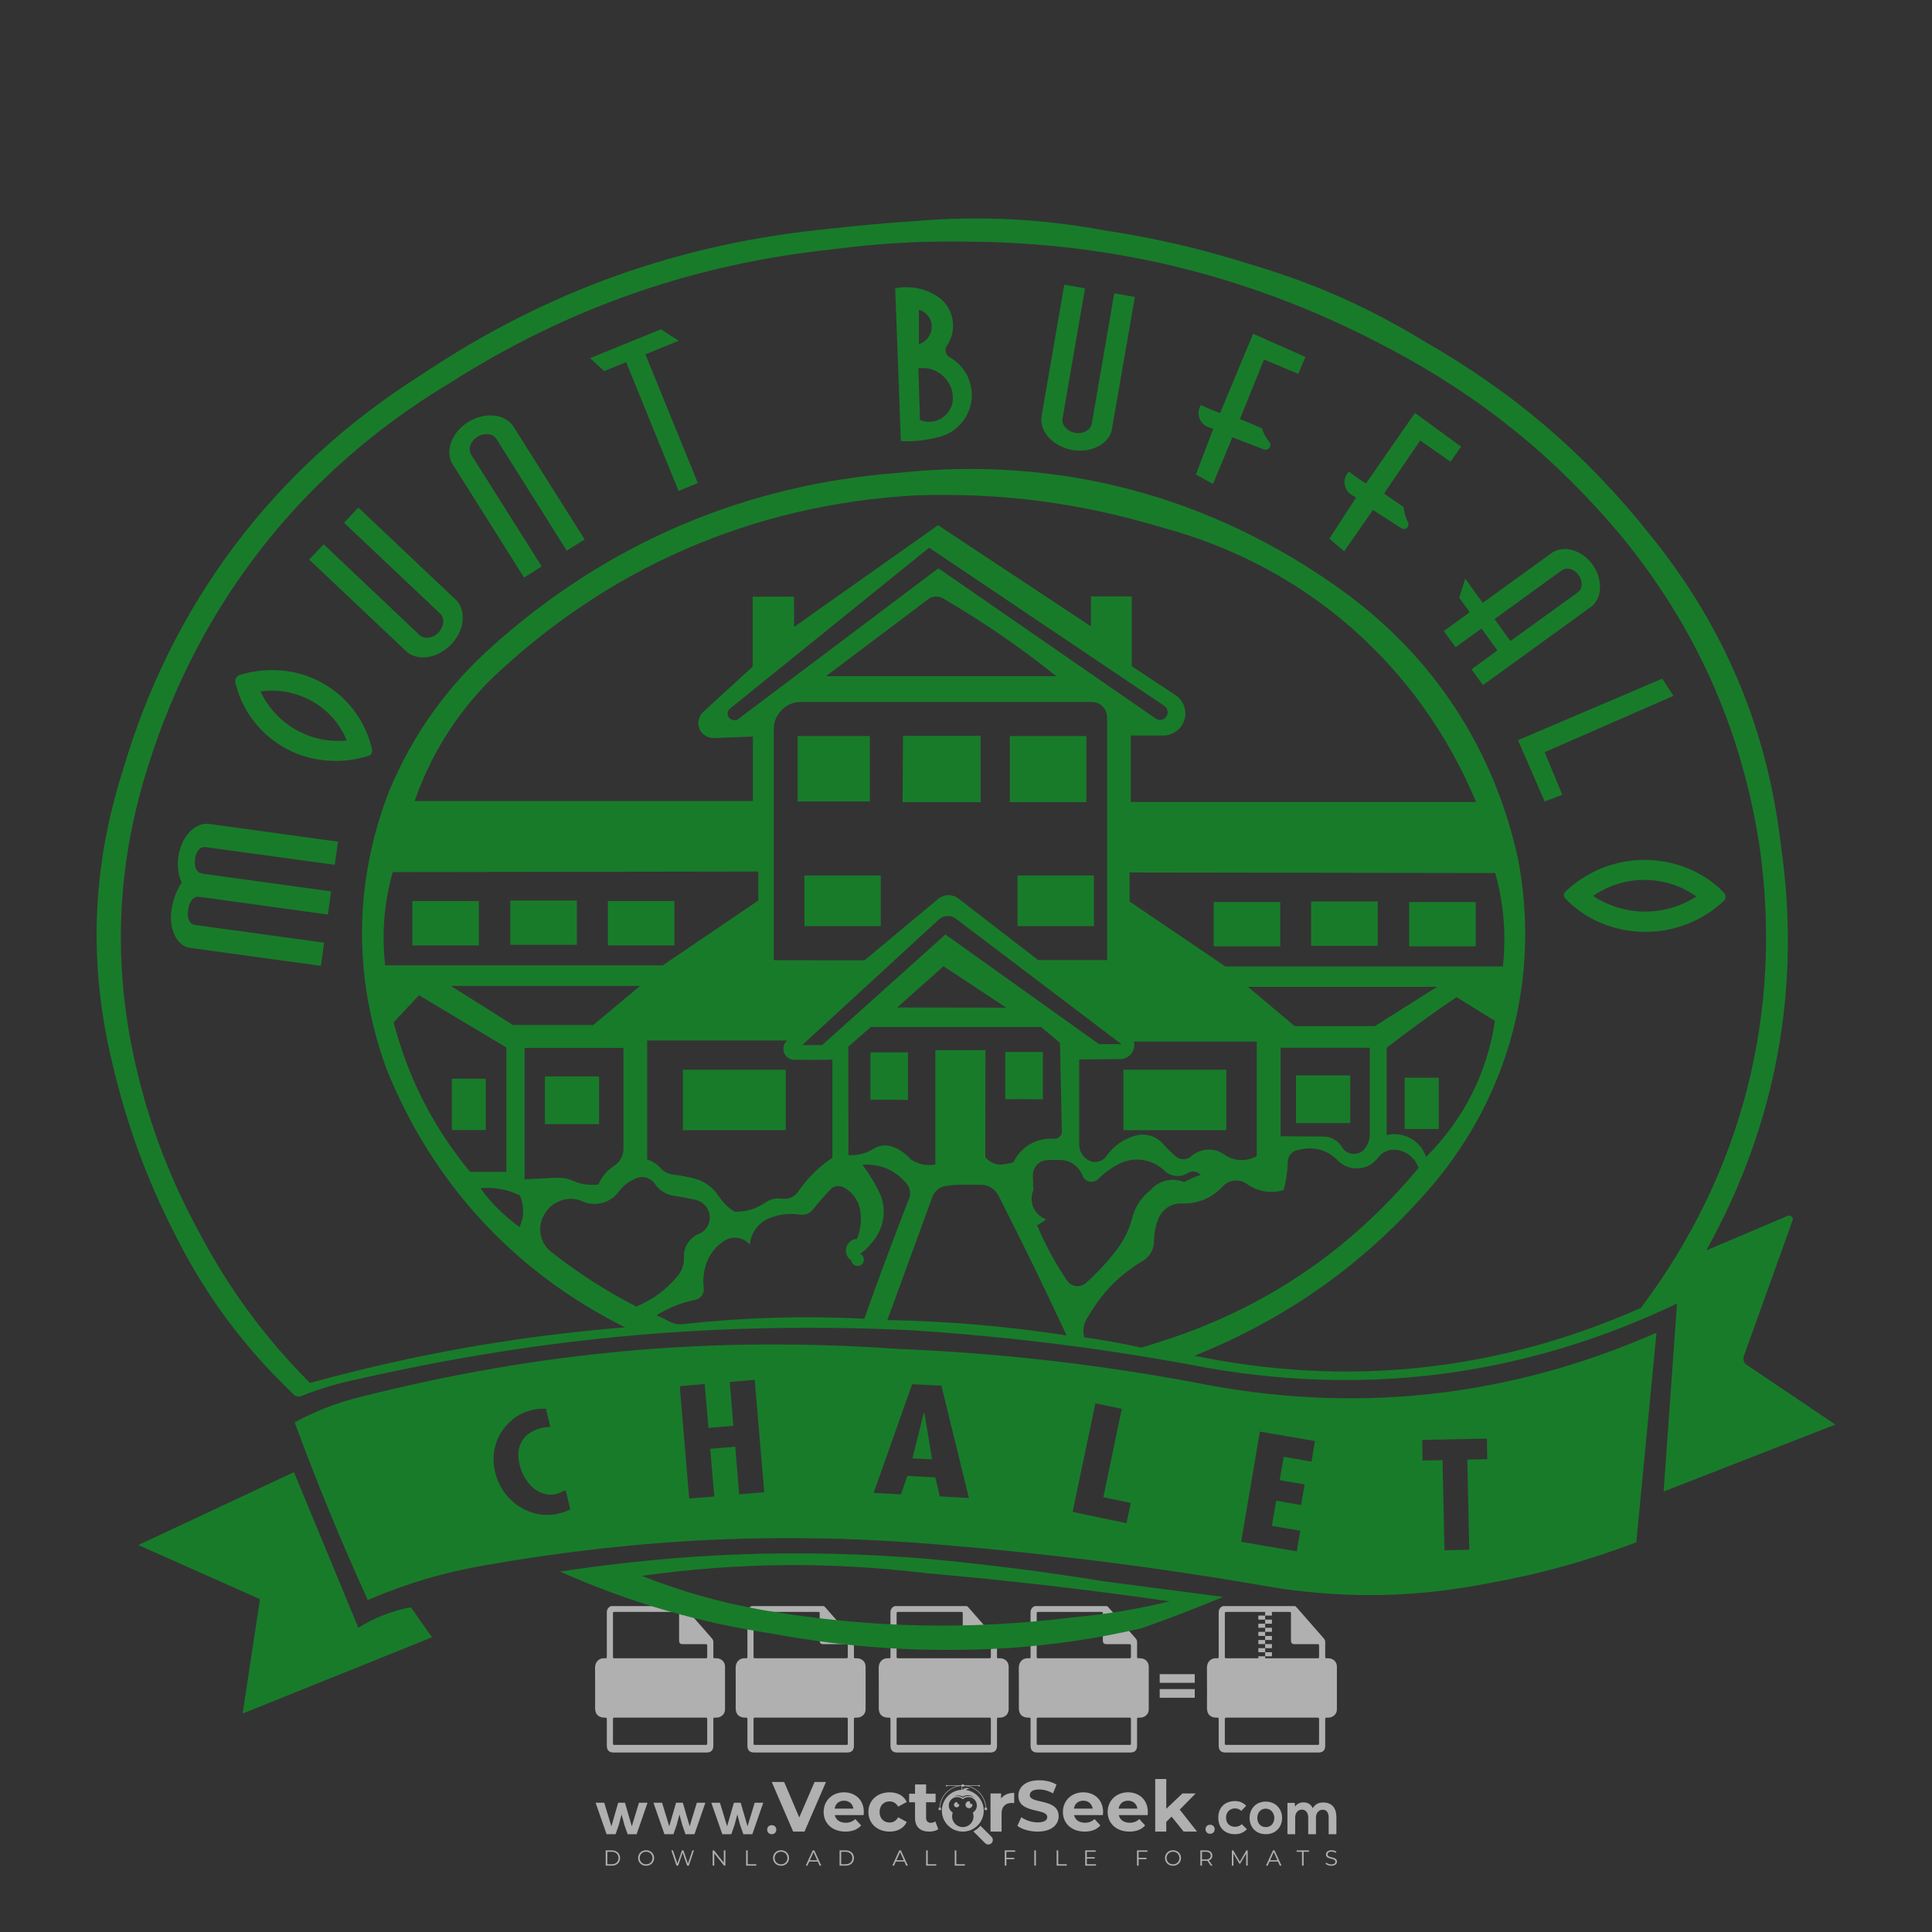 <?xml version="1.0" encoding="iso-8859-1"?>
<!-- Generator: Adobe Illustrator 27.0.0, SVG Export Plug-In . SVG Version: 6.00 Build 0)  -->
<svg version="1.1" id="Layer_1" xmlns="http://www.w3.org/2000/svg" xmlns:xlink="http://www.w3.org/1999/xlink" x="0px" y="0px"
	 viewBox="0 0 500 500" style="enable-background:new 0 0 500 500;" xml:space="preserve">
<rect x="0" y="0" width="500" height="500" fill="#333333" stroke="none"/>
<g id="watermark_1_">
	<g>
		<g id="watermark" style="opacity:0.61;">
			<g>
				<g>
					<g>
						<g>
							<polygon style="fill:#FFFFFF;" points="213.765,461.172 208.204,474.017 205.268,474.017 199.726,461.172 202.938,461.172 
								206.846,470.347 210.81,461.172 							"/>
						</g>
						<g>
							<path style="fill:#FFFFFF;" d="M223.507,469.741h-7.469c0.275,1.23,1.321,1.982,2.826,1.982c1.046,0,1.798-0.312,2.477-0.954
								l1.523,1.651c-0.917,1.046-2.294,1.597-4.074,1.597c-3.413,0-5.634-2.147-5.634-5.083c0-2.954,2.257-5.083,5.267-5.083
								c2.899,0,5.138,1.945,5.138,5.12C223.562,469.191,223.526,469.503,223.507,469.741 M216.002,468.071h4.863
								c-0.202-1.248-1.138-2.055-2.422-2.055C217.139,466.016,216.204,466.805,216.002,468.071"/>
						</g>
						<g>
							<path style="fill:#FFFFFF;" d="M224.735,468.934c0-2.973,2.294-5.083,5.505-5.083c2.074,0,3.707,0.899,4.423,2.514
								l-2.22,1.193c-0.532-0.936-1.321-1.358-2.221-1.358c-1.45,0-2.587,1.009-2.587,2.734c0,1.725,1.138,2.734,2.587,2.734
								c0.899,0,1.688-0.404,2.221-1.358l2.22,1.211c-0.716,1.578-2.349,2.495-4.423,2.495
								C227.029,474.017,224.735,471.907,224.735,468.934"/>
						</g>
						<g>
							<path style="fill:#FFFFFF;" d="M242.828,473.393c-0.587,0.422-1.45,0.624-2.331,0.624c-2.33,0-3.688-1.193-3.688-3.542
								v-4.055h-1.523v-2.202h1.523v-2.404h2.863v2.404h2.459v2.202h-2.459v4.019c0,0.844,0.458,1.303,1.229,1.303
								c0.422,0,0.844-0.128,1.156-0.367L242.828,473.393z"/>
						</g>
					</g>
					<g>
						<path style="fill:#FFFFFF;" d="M262.474,463.997v2.643c-0.238-0.018-0.422-0.037-0.642-0.037
							c-1.578,0-2.624,0.862-2.624,2.753v4.661h-2.863v-9.873h2.734v1.303C259.776,464.493,260.951,463.997,262.474,463.997"/>
					</g>
					<g>
						<path style="fill:#FFFFFF;" d="M263.299,472.53l1.009-2.239c1.083,0.789,2.697,1.339,4.239,1.339
							c1.762,0,2.477-0.587,2.477-1.376c0-2.404-7.469-0.752-7.469-5.524c0-2.184,1.762-4,5.413-4c1.615,0,3.267,0.385,4.459,1.138
							l-0.918,2.257c-1.193-0.679-2.422-1.009-3.56-1.009c-1.761,0-2.44,0.66-2.44,1.468c0,2.367,7.468,0.734,7.468,5.45
							c0,2.147-1.78,3.982-5.45,3.982C266.492,474.017,264.437,473.411,263.299,472.53"/>
					</g>
					<g>
						<path style="fill:#FFFFFF;" d="M285.428,469.741h-7.469c0.275,1.23,1.321,1.982,2.826,1.982c1.046,0,1.798-0.312,2.477-0.954
							l1.523,1.651c-0.918,1.046-2.294,1.597-4.074,1.597c-3.413,0-5.634-2.147-5.634-5.083c0-2.954,2.257-5.083,5.267-5.083
							c2.9,0,5.138,1.945,5.138,5.12C285.484,469.191,285.447,469.503,285.428,469.741 M277.923,468.071h4.863
							c-0.202-1.248-1.138-2.055-2.422-2.055C279.061,466.016,278.125,466.805,277.923,468.071"/>
					</g>
					<g>
						<path style="fill:#FFFFFF;" d="M297.007,469.741h-7.469c0.275,1.23,1.321,1.982,2.826,1.982c1.046,0,1.798-0.312,2.477-0.954
							l1.523,1.651c-0.918,1.046-2.294,1.597-4.074,1.597c-3.413,0-5.634-2.147-5.634-5.083c0-2.954,2.257-5.083,5.267-5.083
							c2.899,0,5.138,1.945,5.138,5.12C297.062,469.191,297.025,469.503,297.007,469.741 M289.501,468.071h4.863
							c-0.202-1.248-1.138-2.055-2.422-2.055C290.639,466.016,289.703,466.805,289.501,468.071"/>
					</g>
					<g>
						<polygon style="fill:#FFFFFF;" points="303.208,470.145 301.831,471.503 301.831,474.017 298.969,474.017 298.969,460.401 
							301.831,460.401 301.831,468.108 306.016,464.144 309.429,464.144 305.318,468.328 309.796,474.017 306.327,474.017 						"/>
					</g>
					<g>
						<path style="fill:#FFFFFF;" d="M256.601,475.359L256.601,475.359l-2.86-2.86c-0.435,0.508-0.953,0.943-1.534,1.284
							c-0.092,0.069-0.186,0.136-0.283,0.199l3.027,3.027c0.456,0.456,1.195,0.456,1.65,0
							C257.057,476.554,257.057,475.815,256.601,475.359"/>
					</g>
					<g>
						<path style="fill:#FFFFFF;" d="M249.984,463.244c0.221-0.173,0.495-0.281,0.797-0.281c0.042,0,0.083,0.002,0.124,0.006
							c-0.214-0.156-0.478-0.249-0.764-0.249c-0.395,0-0.744,0.18-0.981,0.458c-0.051,0-0.1,0.006-0.151,0.008
							c0.039-0.077,0.064-0.162,0.064-0.255c0-0.234-0.143-0.434-0.346-0.519c0.087,0.126,0.138,0.279,0.138,0.445
							c0,0.122-0.031,0.237-0.081,0.341c-2.811,0.201-5.03,2.539-5.03,5.4c0,2.993,2.426,5.42,5.42,5.42
							c2.993,0,5.42-2.426,5.42-5.42C254.595,465.879,252.593,463.635,249.984,463.244 M247.983,464.656
							c0.435,0,0.844,0.112,1.199,0.309c0.374-0.245,0.82-0.387,1.299-0.387c0.711,0,1.348,0.312,1.784,0.806
							c-0.435-0.379-1.004-0.61-1.627-0.61c-0.449,0-0.87,0.12-1.234,0.329c-0.079,0.046-0.156,0.096-0.229,0.15
							c-0.065-0.048-0.133-0.093-0.204-0.134c-0.369-0.219-0.8-0.344-1.26-0.344c-0.3,0-0.588,0.054-0.854,0.152
							C247.196,464.754,247.578,464.656,247.983,464.656 M251.772,469.098c0.115,0.305,0.181,0.634,0.181,0.979
							c0,1.534-1.244,2.777-2.778,2.777c-1.534,0-2.777-1.243-2.777-2.777c0-0.345,0.066-0.674,0.181-0.979
							c-0.62-0.382-1.035-1.064-1.035-1.846c0-1.197,0.971-2.168,2.168-2.168c0.565,0,1.078,0.218,1.463,0.572
							c0.386-0.354,0.899-0.572,1.464-0.572c1.197,0,2.168,0.971,2.168,2.168C252.807,468.034,252.392,468.716,251.772,469.098"/>
					</g>
					<g>
						<path style="fill:#FFFFFF;" d="M251.666,467.061c0,0.497-0.404,0.901-0.901,0.901c-0.497,0-0.901-0.404-0.901-0.901
							s0.404-0.901,0.901-0.901c0.101,0,0.197,0.017,0.287,0.047c-0.03,0.062-0.045,0.132-0.045,0.204
							c0,0.273,0.221,0.494,0.494,0.494c0.05,0,0.099-0.008,0.146-0.022C251.66,466.941,251.666,467,251.666,467.061"/>
					</g>
					<g>
						<path style="fill:#FFFFFF;" d="M248.255,467.061c0,0.376-0.305,0.681-0.681,0.681c-0.376,0-0.681-0.305-0.681-0.681
							s0.305-0.681,0.681-0.681c0.076,0,0.149,0.013,0.217,0.035c-0.023,0.047-0.034,0.1-0.034,0.155
							c0,0.206,0.167,0.374,0.374,0.374c0.038,0,0.075-0.006,0.11-0.017C248.25,466.97,248.255,467.015,248.255,467.061"/>
					</g>
					<g>
						<g>
							<g>
								<rect x="242.908" y="467.83" style="fill:#FFFFFF;" width="0.616" height="0.616"/>
							</g>
							<g>
								<rect x="254.827" y="467.83" style="fill:#FFFFFF;" width="0.616" height="0.616"/>
							</g>
							<g>
								<path style="fill:#FFFFFF;" d="M255.205,468.082h-0.14c0-3.248-2.642-5.89-5.89-5.89c-3.248,0-5.89,2.642-5.89,5.89h-0.14
									c0-1.611,0.627-3.125,1.766-4.264c1.139-1.139,2.653-1.766,4.264-1.766c1.611,0,3.125,0.627,4.264,1.766
									C254.578,464.957,255.205,466.471,255.205,468.082"/>
							</g>
						</g>
						<g>
							<rect x="248.868" y="461.814" style="fill:#FFFFFF;" width="0.616" height="0.616"/>
						</g>
						<g>
							<rect x="244.95" y="462.052" style="fill:#FFFFFF;" width="8.45" height="0.14"/>
						</g>
						<g>
							<path style="fill:#FFFFFF;" d="M245.174,462.15c0,0.108-0.088,0.196-0.196,0.196c-0.108,0-0.196-0.088-0.196-0.196
								c0-0.108,0.088-0.196,0.196-0.196C245.086,461.954,245.174,462.042,245.174,462.15"/>
						</g>
						<g>
							<path style="fill:#FFFFFF;" d="M253.596,462.15c0,0.108-0.088,0.196-0.196,0.196c-0.108,0-0.196-0.088-0.196-0.196
								c0-0.108,0.088-0.196,0.196-0.196C253.509,461.954,253.596,462.042,253.596,462.15"/>
						</g>
					</g>
				</g>
				<g>
					<path style="fill:#FFFFFF;" d="M314.356,473.409c0,1.559-2.364,1.559-2.364,0C311.993,471.851,314.356,471.851,314.356,473.409
						z"/>
				</g>
				<g>
					<g>
						<g>
							<path style="fill:#FFFFFF;" d="M161.739,466.549l1.772,6.088l1.855-6.088h2.215l-2.823,8.14h-2.33l-0.837-2.396l-0.722-2.708
								l-0.722,2.708l-0.837,2.396h-2.33l-2.839-8.14h2.231l1.855,6.088l1.756-6.088H161.739z"/>
						</g>
						<g>
							<path style="fill:#FFFFFF;" d="M176.713,466.549l1.772,6.088l1.855-6.088h2.215l-2.823,8.14h-2.33l-0.837-2.396l-0.722-2.708
								l-0.722,2.708l-0.837,2.396h-2.33l-2.839-8.14h2.231l1.855,6.088l1.756-6.088H176.713z"/>
						</g>
						<g>
							<path style="fill:#FFFFFF;" d="M191.687,466.549l1.772,6.088l1.855-6.088h2.215l-2.823,8.14h-2.33l-0.837-2.396l-0.722-2.708
								l-0.722,2.708l-0.837,2.396h-2.33l-2.839-8.14h2.231l1.855,6.088l1.756-6.088H191.687z"/>
						</g>
					</g>
					<g>
						<path style="fill:#FFFFFF;" d="M200.908,473.52c0,1.559-2.364,1.559-2.364,0C198.545,471.962,200.908,471.962,200.908,473.52z
							"/>
					</g>
					<g>
						<path style="fill:#FFFFFF;" d="M322.71,473.409c-0.935,0.919-1.919,1.28-3.117,1.28c-2.346,0-4.3-1.411-4.3-4.282
							s1.953-4.284,4.3-4.284c1.149,0,2.035,0.329,2.921,1.199l-1.264,1.329c-0.476-0.428-1.066-0.64-1.623-0.64
							c-1.346,0-2.33,0.985-2.33,2.396c0,1.542,1.05,2.362,2.297,2.362c0.64,0,1.28-0.18,1.772-0.672L322.71,473.409z"/>
					</g>
					<g>
						<path style="fill:#FFFFFF;" d="M331.805,470.472c0,2.33-1.591,4.217-4.217,4.217c-2.626,0-4.201-1.887-4.201-4.217
							c0-2.314,1.609-4.217,4.185-4.217C330.149,466.255,331.805,468.158,331.805,470.472z M325.389,470.472
							c0,1.231,0.739,2.38,2.199,2.38c1.46,0,2.199-1.149,2.199-2.38c0-1.215-0.854-2.396-2.199-2.396
							C326.144,468.077,325.389,469.258,325.389,470.472z"/>
					</g>
					<g>
						<path style="fill:#FFFFFF;" d="M338.572,474.689v-4.332c0-1.068-0.559-2.035-1.658-2.035c-1.082,0-1.722,0.967-1.722,2.035
							v4.332h-2.003v-8.107h1.855l0.148,0.985c0.426-0.82,1.362-1.116,2.133-1.116c0.969,0,1.937,0.394,2.396,1.51
							c0.723-1.149,1.658-1.478,2.708-1.478c2.297,0,3.43,1.412,3.43,3.84v4.365h-2.003v-4.365c0-1.066-0.442-1.97-1.526-1.97
							c-1.082,0-1.756,0.935-1.756,2.003v4.332H338.572z"/>
					</g>
				</g>
			</g>
		</g>
		<g style="opacity:0.61;">
			<g>
				<g>
					<path style="fill:#FFFFFF;" d="M345.988,431.299c-0.006-1.224-0.959-2.121-2.189-2.14c-0.924-0.014-0.832,0.12-0.834-0.867
						c-0.003-1.097-0.007-2.194,0.003-3.292c0.003-0.379-0.112-0.691-0.362-0.976c-2.342-2.668-4.678-5.342-7.019-8.011
						c-0.12-0.137-0.275-0.244-0.414-0.366c-6.214,0-12.427,0-18.641,0c-0.794,0.293-1.14,0.868-1.138,1.709
						c0.01,3.748,0.004,7.496,0.004,11.243c0,0.556-0.003,0.589-0.55,0.551c-1.497-0.102-2.516,0.986-2.497,2.492
						c0.044,3.476,0.013,6.953,0.014,10.429c0.001,1.58,0.867,2.443,2.45,2.449c0.582,0.002,0.582,0.002,0.582,0.6
						c0,2.219-0.001,4.438,0.001,6.657c0.001,1.192,0.58,1.771,1.768,1.771c8.013,0.001,16.027,0.001,24.04,0
						c1.168,0,1.755-0.583,1.757-1.745c0.002-2.256,0-4.512,0.001-6.768c0-0.512,0.002-0.511,0.52-0.515
						c0.271-0.002,0.541,0.008,0.809-0.058c0.996-0.246,1.69-1.044,1.694-2.069C346.003,438.696,346.005,434.997,345.988,431.299z
						 M317.537,417.162c5.337,0,10.674,0,16.01,0c0.548,0,0.554,0.007,0.554,0.561c0.001,2.243-0.001,4.486,0.001,6.73
						c0.001,0.811,0.249,1.059,1.06,1.059c1.91,0.001,3.821,0,5.731,0.001c0.458,0,0.479,0.021,0.481,0.483
						c0.003,0.887,0.002,1.775,0,2.662c-0.001,0.477-0.024,0.498-0.504,0.499c-3.895,0.001-7.79,0-11.684,0
						c-3.882,0-7.765,0-11.647,0c-0.55,0-0.552-0.001-0.552-0.561c-0.001-3.624-0.001-7.247,0-10.871
						C316.987,417.166,316.991,417.162,317.537,417.162z M340.822,451.579c-3.883,0.001-7.766,0-11.65,0c-3.871,0-7.742,0-11.613,0
						c-0.572,0-0.574-0.002-0.574-0.579c-0.001-1.997-0.001-3.994,0.001-5.991c0-0.464,0.023-0.486,0.478-0.487
						c7.803-0.001,15.607-0.001,23.41,0c0.478,0,0.499,0.02,0.499,0.503c0.002,1.997,0.001,3.994,0,5.991
						C341.375,451.574,341.37,451.579,340.822,451.579z"/>
				</g>
				<g>
					<g>
						<rect x="327.418" y="417.053" style="fill:#FFFFFF;" width="1.757" height="1.054"/>
					</g>
					<g>
						<rect x="325.662" y="418.107" style="fill:#FFFFFF;" width="1.757" height="1.054"/>
					</g>
					<g>
						<rect x="327.418" y="419.161" style="fill:#FFFFFF;" width="1.757" height="1.054"/>
					</g>
					<g>
						<rect x="325.662" y="420.215" style="fill:#FFFFFF;" width="1.757" height="1.054"/>
					</g>
					<g>
						<rect x="327.418" y="421.269" style="fill:#FFFFFF;" width="1.757" height="1.054"/>
					</g>
					<g>
						<rect x="325.662" y="422.323" style="fill:#FFFFFF;" width="1.757" height="1.054"/>
					</g>
					<g>
						<rect x="327.418" y="423.378" style="fill:#FFFFFF;" width="1.757" height="1.054"/>
					</g>
					<g>
						<rect x="325.662" y="424.432" style="fill:#FFFFFF;" width="1.757" height="1.054"/>
					</g>
					<g>
						<rect x="327.418" y="425.486" style="fill:#FFFFFF;" width="1.757" height="1.054"/>
					</g>
					<g>
						<rect x="325.662" y="426.54" style="fill:#FFFFFF;" width="1.757" height="1.054"/>
					</g>
					<g>
						<rect x="327.418" y="427.594" style="fill:#FFFFFF;" width="1.757" height="1.054"/>
					</g>
					<g>
						<rect x="325.662" y="428.648" style="fill:#FFFFFF;" width="1.757" height="1.054"/>
					</g>
				</g>
			</g>
			<g>
				<path style="fill:#FFFFFF;" d="M187.637,431.299c-0.006-1.224-0.959-2.121-2.189-2.14c-0.924-0.014-0.832,0.12-0.834-0.867
					c-0.003-1.097-0.007-2.194,0.003-3.292c0.003-0.379-0.112-0.691-0.362-0.976c-2.342-2.668-4.678-5.342-7.019-8.011
					c-0.12-0.137-0.275-0.244-0.414-0.366c-6.214,0-12.427,0-18.641,0c-0.794,0.293-1.14,0.868-1.138,1.709
					c0.01,3.748,0.004,7.496,0.004,11.243c0,0.556-0.003,0.589-0.55,0.551c-1.497-0.102-2.516,0.986-2.497,2.492
					c0.044,3.476,0.013,6.953,0.014,10.429c0.001,1.58,0.867,2.443,2.45,2.449c0.582,0.002,0.582,0.002,0.582,0.6
					c0,2.219-0.001,4.438,0.001,6.657c0.001,1.192,0.58,1.771,1.768,1.771c8.013,0.001,16.027,0.001,24.04,0
					c1.168,0,1.755-0.583,1.757-1.745c0.002-2.256,0-4.512,0.001-6.768c0-0.512,0.002-0.511,0.52-0.515
					c0.271-0.002,0.541,0.008,0.809-0.058c0.996-0.246,1.69-1.044,1.694-2.069C187.652,438.696,187.655,434.997,187.637,431.299z
					 M159.187,417.162c5.337,0,10.674,0,16.01,0c0.548,0,0.554,0.007,0.554,0.561c0.001,2.243-0.001,4.486,0.001,6.73
					c0.001,0.811,0.249,1.059,1.06,1.059c1.91,0.001,3.821,0,5.731,0.001c0.458,0,0.479,0.021,0.481,0.483
					c0.003,0.887,0.002,1.775,0,2.662c-0.001,0.477-0.024,0.498-0.504,0.499c-3.895,0.001-7.79,0-11.684,0
					c-3.882,0-7.765,0-11.647,0c-0.55,0-0.552-0.001-0.552-0.561c-0.001-3.624-0.001-7.247,0-10.871
					C158.636,417.166,158.64,417.162,159.187,417.162z M182.472,451.579c-3.883,0.001-7.766,0-11.65,0c-3.871,0-7.742,0-11.613,0
					c-0.572,0-0.574-0.002-0.574-0.579c-0.001-1.997-0.001-3.994,0.001-5.991c0-0.464,0.023-0.486,0.478-0.487
					c7.803-0.001,15.607-0.001,23.41,0c0.478,0,0.499,0.02,0.499,0.503c0.002,1.997,0.001,3.994,0,5.991
					C183.024,451.574,183.019,451.579,182.472,451.579z"/>
			</g>
			<g>
				<path style="fill:#FFFFFF;" d="M159.779,440.669v-7.897h2.779c0.375,0,0.726,0.061,1.053,0.182
					c0.327,0.121,0.612,0.292,0.855,0.513c0.242,0.221,0.434,0.483,0.573,0.789c0.14,0.305,0.21,0.642,0.21,1.009
					c0,0.375-0.07,0.715-0.21,1.02c-0.14,0.305-0.331,0.568-0.573,0.789c-0.243,0.221-0.528,0.392-0.855,0.513
					c-0.327,0.121-0.678,0.182-1.053,0.182h-1.29v2.901H159.779z M162.58,436.356c0.39,0,0.684-0.111,0.882-0.331
					c0.199-0.22,0.298-0.474,0.298-0.761c0-0.14-0.024-0.276-0.072-0.408c-0.048-0.132-0.121-0.248-0.221-0.347
					c-0.099-0.099-0.223-0.178-0.37-0.237c-0.147-0.059-0.32-0.089-0.518-0.089h-1.312v2.173H162.58z"/>
				<path style="fill:#FFFFFF;" d="M166.308,432.771h1.731l3.177,5.294h0.088l-0.088-1.522v-3.772h1.478v7.897h-1.566l-3.353-5.592
					h-0.088l0.088,1.522v4.07h-1.467V432.771z"/>
				<path style="fill:#FFFFFF;" d="M177.922,436.334h3.872c0.022,0.089,0.04,0.195,0.055,0.32c0.014,0.125,0.022,0.25,0.022,0.375
					c0,0.507-0.077,0.985-0.231,1.434c-0.154,0.449-0.397,0.849-0.728,1.202c-0.353,0.375-0.776,0.666-1.268,0.871
					c-0.493,0.206-1.055,0.309-1.688,0.309c-0.574,0-1.114-0.103-1.622-0.309c-0.507-0.206-0.948-0.492-1.323-0.86
					c-0.375-0.367-0.673-0.803-0.894-1.307c-0.221-0.504-0.331-1.053-0.331-1.649c0-0.595,0.11-1.145,0.331-1.649
					c0.221-0.504,0.518-0.939,0.894-1.307c0.375-0.367,0.816-0.654,1.323-0.86c0.507-0.206,1.048-0.309,1.622-0.309
					c0.64,0,1.211,0.11,1.715,0.331c0.504,0.221,0.935,0.526,1.296,0.915l-1.025,1.004c-0.258-0.272-0.544-0.48-0.861-0.623
					c-0.316-0.143-0.695-0.215-1.136-0.215c-0.361,0-0.703,0.065-1.026,0.193c-0.324,0.129-0.607,0.311-0.85,0.546
					c-0.242,0.235-0.436,0.52-0.579,0.855c-0.143,0.335-0.215,0.708-0.215,1.119c0,0.412,0.072,0.785,0.215,1.12
					c0.143,0.335,0.338,0.62,0.584,0.855c0.246,0.235,0.531,0.418,0.855,0.546c0.323,0.129,0.669,0.193,1.037,0.193
					c0.419,0,0.773-0.061,1.064-0.182c0.29-0.121,0.538-0.278,0.744-0.469c0.148-0.132,0.275-0.3,0.381-0.502
					c0.106-0.202,0.189-0.428,0.248-0.678h-2.482V436.334z"/>
			</g>
			<g>
				<path style="fill:#FFFFFF;" d="M224.019,431.299c-0.006-1.224-0.959-2.121-2.189-2.14c-0.924-0.014-0.832,0.12-0.834-0.867
					c-0.003-1.097-0.007-2.194,0.003-3.292c0.003-0.379-0.112-0.691-0.362-0.976c-2.342-2.668-4.678-5.342-7.019-8.011
					c-0.12-0.137-0.275-0.244-0.414-0.366c-6.214,0-12.427,0-18.641,0c-0.794,0.293-1.14,0.868-1.138,1.709
					c0.01,3.748,0.004,7.496,0.004,11.243c0,0.556-0.003,0.589-0.55,0.551c-1.497-0.102-2.516,0.986-2.497,2.492
					c0.044,3.476,0.013,6.953,0.014,10.429c0.001,1.58,0.867,2.443,2.45,2.449c0.582,0.002,0.582,0.002,0.582,0.6
					c0,2.219-0.001,4.438,0.001,6.657c0.001,1.192,0.58,1.771,1.768,1.771c8.013,0.001,16.027,0.001,24.04,0
					c1.168,0,1.755-0.583,1.757-1.745c0.002-2.256,0-4.512,0.001-6.768c0-0.512,0.002-0.511,0.52-0.515
					c0.271-0.002,0.541,0.008,0.809-0.058c0.997-0.246,1.69-1.044,1.694-2.069C224.034,438.696,224.036,434.997,224.019,431.299z
					 M195.568,417.162c5.337,0,10.674,0,16.01,0c0.548,0,0.554,0.007,0.554,0.561c0.001,2.243-0.001,4.486,0.001,6.73
					c0.001,0.811,0.249,1.059,1.06,1.059c1.91,0.001,3.821,0,5.731,0.001c0.458,0,0.479,0.021,0.481,0.483
					c0.003,0.887,0.002,1.775,0,2.662c-0.001,0.477-0.024,0.498-0.504,0.499c-3.895,0.001-7.79,0-11.684,0
					c-3.882,0-7.765,0-11.647,0c-0.55,0-0.552-0.001-0.552-0.561c-0.001-3.624-0.001-7.247,0-10.871
					C195.018,417.166,195.022,417.162,195.568,417.162z M218.854,451.579c-3.883,0.001-7.766,0-11.65,0c-3.871,0-7.742,0-11.613,0
					c-0.572,0-0.574-0.002-0.574-0.579c-0.001-1.997-0.001-3.994,0.001-5.991c0-0.464,0.023-0.486,0.478-0.487
					c7.803-0.001,15.607-0.001,23.41,0c0.478,0,0.499,0.02,0.499,0.503c0.002,1.997,0.001,3.994,0,5.991
					C219.406,451.574,219.401,451.579,218.854,451.579z"/>
			</g>
			<g>
				<path style="fill:#FFFFFF;" d="M205.111,432.771h1.699l2.967,7.897h-1.644l-0.651-1.886h-3.044l-0.651,1.886h-1.643
					L205.111,432.771z M206.997,437.415l-0.706-1.974l-0.287-0.96h-0.088l-0.287,0.96l-0.706,1.974H206.997z"/>
				<path style="fill:#FFFFFF;" d="M211.331,434.536c-0.125,0-0.245-0.024-0.359-0.072c-0.114-0.048-0.213-0.114-0.298-0.199
					c-0.084-0.084-0.151-0.182-0.198-0.292c-0.048-0.11-0.072-0.232-0.072-0.364s0.024-0.254,0.072-0.364
					c0.048-0.11,0.114-0.208,0.198-0.292c0.084-0.084,0.184-0.151,0.298-0.198c0.114-0.048,0.233-0.072,0.359-0.072
					c0.257,0,0.478,0.09,0.662,0.27c0.184,0.181,0.276,0.399,0.276,0.656s-0.092,0.476-0.276,0.656
					C211.809,434.446,211.589,434.536,211.331,434.536z M210.615,440.669v-5.404h1.445v5.404H210.615z"/>
			</g>
			<g>
				<path style="fill:#FFFFFF;" d="M261.044,431.299c-0.006-1.224-0.959-2.121-2.189-2.14c-0.924-0.014-0.832,0.12-0.834-0.867
					c-0.003-1.097-0.007-2.194,0.003-3.292c0.003-0.379-0.112-0.691-0.362-0.976c-2.342-2.668-4.678-5.342-7.019-8.011
					c-0.12-0.137-0.275-0.244-0.414-0.366c-6.214,0-12.427,0-18.641,0c-0.794,0.293-1.14,0.868-1.138,1.709
					c0.01,3.748,0.004,7.496,0.004,11.243c0,0.556-0.003,0.589-0.55,0.551c-1.497-0.102-2.516,0.986-2.497,2.492
					c0.044,3.476,0.013,6.953,0.014,10.429c0.001,1.58,0.867,2.443,2.45,2.449c0.582,0.002,0.582,0.002,0.582,0.6
					c0,2.219-0.001,4.438,0.001,6.657c0.001,1.192,0.58,1.771,1.768,1.771c8.013,0.001,16.027,0.001,24.04,0
					c1.168,0,1.755-0.583,1.757-1.745c0.002-2.256,0-4.512,0.001-6.768c0-0.512,0.002-0.511,0.52-0.515
					c0.271-0.002,0.541,0.008,0.809-0.058c0.996-0.246,1.69-1.044,1.694-2.069C261.059,438.696,261.061,434.997,261.044,431.299z
					 M232.593,417.162c5.337,0,10.674,0,16.01,0c0.548,0,0.554,0.007,0.554,0.561c0.001,2.243-0.001,4.486,0.001,6.73
					c0.001,0.811,0.249,1.059,1.06,1.059c1.91,0.001,3.821,0,5.731,0.001c0.458,0,0.479,0.021,0.481,0.483
					c0.003,0.887,0.002,1.775,0,2.662c-0.001,0.477-0.024,0.498-0.504,0.499c-3.895,0.001-7.79,0-11.684,0
					c-3.882,0-7.765,0-11.647,0c-0.55,0-0.552-0.001-0.552-0.561c-0.001-3.624-0.001-7.247,0-10.871
					C232.042,417.166,232.047,417.162,232.593,417.162z M255.878,451.579c-3.883,0.001-7.766,0-11.65,0c-3.871,0-7.742,0-11.613,0
					c-0.572,0-0.574-0.002-0.574-0.579c-0.001-1.997-0.001-3.994,0.001-5.991c0-0.464,0.023-0.486,0.478-0.487
					c7.803-0.001,15.607-0.001,23.41,0c0.478,0,0.499,0.02,0.499,0.503c0.002,1.997,0.001,3.994,0,5.991
					C256.431,451.574,256.426,451.579,255.878,451.579z"/>
			</g>
			<g>
				<path style="fill:#FFFFFF;" d="M236.361,440.845c-0.338,0-0.662-0.048-0.971-0.143c-0.309-0.095-0.592-0.239-0.849-0.43
					c-0.257-0.191-0.481-0.425-0.673-0.7c-0.191-0.276-0.342-0.597-0.452-0.965l1.401-0.551c0.103,0.397,0.283,0.726,0.54,0.987
					c0.257,0.261,0.596,0.392,1.015,0.392c0.154,0,0.303-0.02,0.447-0.061c0.143-0.04,0.272-0.099,0.386-0.176
					s0.204-0.175,0.27-0.292c0.066-0.118,0.099-0.254,0.099-0.408c0-0.147-0.026-0.279-0.077-0.397
					c-0.051-0.117-0.138-0.227-0.259-0.331c-0.121-0.103-0.28-0.202-0.475-0.298c-0.195-0.095-0.435-0.195-0.722-0.298l-0.485-0.176
					c-0.213-0.073-0.429-0.173-0.645-0.298c-0.217-0.125-0.413-0.276-0.59-0.452c-0.177-0.176-0.322-0.384-0.436-0.623
					c-0.114-0.239-0.171-0.509-0.171-0.81c0-0.309,0.06-0.597,0.182-0.866c0.121-0.268,0.294-0.503,0.518-0.706
					c0.224-0.202,0.492-0.36,0.805-0.474s0.66-0.171,1.042-0.171c0.397,0,0.74,0.053,1.031,0.16
					c0.291,0.107,0.537,0.243,0.739,0.408c0.202,0.165,0.366,0.348,0.491,0.546c0.125,0.199,0.217,0.386,0.276,0.563l-1.312,0.551
					c-0.074-0.221-0.208-0.419-0.402-0.596c-0.195-0.176-0.462-0.265-0.8-0.265c-0.324,0-0.592,0.075-0.805,0.226
					c-0.213,0.151-0.32,0.348-0.32,0.59c0,0.235,0.103,0.436,0.309,0.601c0.206,0.165,0.533,0.325,0.982,0.48l0.497,0.165
					c0.316,0.111,0.605,0.237,0.866,0.381c0.261,0.143,0.485,0.314,0.673,0.513c0.187,0.199,0.331,0.425,0.43,0.678
					c0.1,0.254,0.149,0.546,0.149,0.877c0,0.412-0.083,0.767-0.248,1.064c-0.165,0.298-0.377,0.542-0.634,0.734
					c-0.258,0.191-0.548,0.335-0.872,0.43C236.986,440.797,236.67,440.845,236.361,440.845z"/>
				<path style="fill:#FFFFFF;" d="M239.516,432.771h1.61l1.633,4.754l0.287,1.015h0.088l0.309-1.015l1.699-4.754h1.61l-2.879,7.897
					h-1.566L239.516,432.771z"/>
				<path style="fill:#FFFFFF;" d="M251.097,436.334h3.871c0.022,0.089,0.04,0.195,0.055,0.32c0.015,0.125,0.023,0.25,0.023,0.375
					c0,0.507-0.078,0.985-0.232,1.434c-0.154,0.449-0.397,0.849-0.728,1.202c-0.353,0.375-0.775,0.666-1.268,0.871
					c-0.493,0.206-1.055,0.309-1.688,0.309c-0.574,0-1.114-0.103-1.621-0.309c-0.507-0.206-0.949-0.492-1.324-0.86
					c-0.375-0.367-0.673-0.803-0.894-1.307c-0.22-0.504-0.331-1.053-0.331-1.649c0-0.595,0.11-1.145,0.331-1.649
					c0.221-0.504,0.518-0.939,0.894-1.307c0.375-0.367,0.816-0.654,1.324-0.86c0.507-0.206,1.047-0.309,1.621-0.309
					c0.64,0,1.211,0.11,1.715,0.331c0.504,0.221,0.936,0.526,1.296,0.915l-1.026,1.004c-0.257-0.272-0.544-0.48-0.861-0.623
					c-0.316-0.143-0.694-0.215-1.136-0.215c-0.36,0-0.702,0.065-1.026,0.193c-0.323,0.129-0.607,0.311-0.849,0.546
					c-0.243,0.235-0.436,0.52-0.579,0.855c-0.143,0.335-0.215,0.708-0.215,1.119c0,0.412,0.072,0.785,0.215,1.12
					c0.143,0.335,0.338,0.62,0.585,0.855c0.246,0.235,0.531,0.418,0.854,0.546c0.324,0.129,0.669,0.193,1.037,0.193
					c0.419,0,0.774-0.061,1.064-0.182c0.29-0.121,0.539-0.278,0.745-0.469c0.147-0.132,0.274-0.3,0.38-0.502
					c0.107-0.202,0.189-0.428,0.248-0.678h-2.482V436.334z"/>
			</g>
			<g>
				<path style="fill:#FFFFFF;" d="M297.3,431.299c-0.006-1.224-0.959-2.121-2.189-2.14c-0.924-0.014-0.832,0.12-0.834-0.867
					c-0.003-1.097-0.007-2.194,0.003-3.292c0.003-0.379-0.112-0.691-0.362-0.976c-2.342-2.668-4.678-5.342-7.019-8.011
					c-0.12-0.137-0.275-0.244-0.414-0.366c-6.214,0-12.427,0-18.641,0c-0.794,0.293-1.14,0.868-1.138,1.709
					c0.01,3.748,0.004,7.496,0.004,11.243c0,0.556-0.003,0.589-0.55,0.551c-1.497-0.102-2.516,0.986-2.497,2.492
					c0.044,3.476,0.013,6.953,0.014,10.429c0.001,1.58,0.867,2.443,2.45,2.449c0.582,0.002,0.582,0.002,0.582,0.6
					c0,2.219-0.001,4.438,0.001,6.657c0.001,1.192,0.58,1.771,1.768,1.771c8.013,0.001,16.027,0.001,24.04,0
					c1.168,0,1.755-0.583,1.757-1.745c0.002-2.256,0-4.512,0.001-6.768c0-0.512,0.002-0.511,0.52-0.515
					c0.271-0.002,0.541,0.008,0.809-0.058c0.996-0.246,1.69-1.044,1.694-2.069C297.315,438.696,297.318,434.997,297.3,431.299z
					 M268.85,417.162c5.337,0,10.674,0,16.01,0c0.548,0,0.554,0.007,0.554,0.561c0.001,2.243-0.001,4.486,0.001,6.73
					c0.001,0.811,0.249,1.059,1.06,1.059c1.91,0.001,3.821,0,5.731,0.001c0.458,0,0.479,0.021,0.481,0.483
					c0.003,0.887,0.002,1.775,0,2.662c-0.001,0.477-0.024,0.498-0.504,0.499c-3.895,0.001-7.79,0-11.684,0
					c-3.882,0-7.765,0-11.647,0c-0.55,0-0.552-0.001-0.552-0.561c-0.001-3.624-0.001-7.247,0-10.871
					C268.299,417.166,268.303,417.162,268.85,417.162z M292.135,451.579c-3.883,0.001-7.766,0-11.65,0c-3.871,0-7.742,0-11.613,0
					c-0.572,0-0.574-0.002-0.574-0.579c-0.001-1.997-0.001-3.994,0.001-5.991c0-0.464,0.023-0.486,0.478-0.487
					c7.803-0.001,15.607-0.001,23.41,0c0.478,0,0.499,0.02,0.499,0.503c0.001,1.997,0.001,3.994,0,5.991
					C292.687,451.574,292.682,451.579,292.135,451.579z"/>
			</g>
			<g>
				<path style="fill:#FFFFFF;" d="M272.966,434.183v1.831h3.165v1.412h-3.165v1.831h3.518v1.412h-5.007v-7.897h5.007v1.412H272.966
					z"/>
				<path style="fill:#FFFFFF;" d="M277.852,440.669v-7.897h2.779c0.375,0,0.726,0.061,1.053,0.182
					c0.327,0.121,0.612,0.292,0.855,0.513c0.243,0.221,0.434,0.483,0.574,0.789c0.14,0.305,0.209,0.642,0.209,1.009
					c0,0.375-0.07,0.715-0.209,1.02c-0.14,0.305-0.331,0.568-0.574,0.789c-0.243,0.221-0.528,0.392-0.855,0.513
					c-0.327,0.121-0.678,0.182-1.053,0.182h-1.29v2.901H277.852z M280.653,436.356c0.389,0,0.684-0.111,0.882-0.331
					c0.199-0.22,0.298-0.474,0.298-0.761c0-0.14-0.024-0.276-0.072-0.408c-0.048-0.132-0.121-0.248-0.221-0.347
					c-0.099-0.099-0.222-0.178-0.37-0.237c-0.147-0.059-0.32-0.089-0.518-0.089h-1.312v2.173H280.653z"/>
				<path style="fill:#FFFFFF;" d="M286.797,440.845c-0.338,0-0.662-0.048-0.971-0.143c-0.309-0.095-0.592-0.239-0.849-0.43
					c-0.257-0.191-0.482-0.425-0.673-0.7c-0.191-0.276-0.342-0.597-0.452-0.965l1.401-0.551c0.103,0.397,0.283,0.726,0.541,0.987
					c0.257,0.261,0.595,0.392,1.015,0.392c0.154,0,0.303-0.02,0.447-0.061c0.143-0.04,0.272-0.099,0.386-0.176
					c0.114-0.077,0.204-0.175,0.27-0.292c0.066-0.118,0.1-0.254,0.1-0.408c0-0.147-0.026-0.279-0.077-0.397
					c-0.051-0.117-0.138-0.227-0.259-0.331c-0.121-0.103-0.279-0.202-0.474-0.298c-0.195-0.095-0.436-0.195-0.723-0.298
					l-0.485-0.176c-0.213-0.073-0.428-0.173-0.645-0.298c-0.217-0.125-0.414-0.276-0.59-0.452c-0.176-0.176-0.322-0.384-0.436-0.623
					c-0.114-0.239-0.171-0.509-0.171-0.81c0-0.309,0.061-0.597,0.182-0.866c0.121-0.268,0.294-0.503,0.518-0.706
					c0.224-0.202,0.493-0.36,0.805-0.474c0.312-0.114,0.66-0.171,1.042-0.171c0.397,0,0.741,0.053,1.031,0.16
					c0.29,0.107,0.537,0.243,0.739,0.408c0.202,0.165,0.365,0.348,0.491,0.546c0.125,0.199,0.217,0.386,0.276,0.563l-1.312,0.551
					c-0.074-0.221-0.208-0.419-0.403-0.596c-0.195-0.176-0.462-0.265-0.799-0.265c-0.324,0-0.592,0.075-0.805,0.226
					c-0.213,0.151-0.32,0.348-0.32,0.59c0,0.235,0.103,0.436,0.309,0.601c0.206,0.165,0.533,0.325,0.982,0.48l0.496,0.165
					c0.316,0.111,0.605,0.237,0.866,0.381c0.261,0.143,0.485,0.314,0.673,0.513c0.187,0.199,0.331,0.425,0.43,0.678
					c0.099,0.254,0.149,0.546,0.149,0.877c0,0.412-0.083,0.767-0.248,1.064c-0.165,0.298-0.377,0.542-0.634,0.734
					c-0.258,0.191-0.548,0.335-0.872,0.43C287.422,440.797,287.105,440.845,286.797,440.845z"/>
			</g>
			<g>
				<path style="fill:#FFFFFF;" d="M321.394,439.168l4.004-4.985h-3.827v-1.412h5.559v1.5l-3.96,4.985h4.004v1.412h-5.779V439.168z"
					/>
				<path style="fill:#FFFFFF;" d="M328.409,432.771h1.489v7.897h-1.489V432.771z"/>
				<path style="fill:#FFFFFF;" d="M331.486,440.669v-7.897h2.779c0.375,0,0.726,0.061,1.053,0.182
					c0.327,0.121,0.612,0.292,0.855,0.513s0.434,0.483,0.574,0.789c0.14,0.305,0.209,0.642,0.209,1.009
					c0,0.375-0.07,0.715-0.209,1.02c-0.14,0.305-0.331,0.568-0.574,0.789c-0.243,0.221-0.528,0.392-0.855,0.513
					c-0.327,0.121-0.678,0.182-1.053,0.182h-1.29v2.901H331.486z M334.288,436.356c0.389,0,0.684-0.111,0.882-0.331
					c0.199-0.22,0.298-0.474,0.298-0.761c0-0.14-0.024-0.276-0.072-0.408c-0.048-0.132-0.121-0.248-0.221-0.347
					c-0.099-0.099-0.222-0.178-0.37-0.237c-0.147-0.059-0.32-0.089-0.518-0.089h-1.312v2.173H334.288z"/>
			</g>
		</g>
		<g style="opacity:0.61;">
			<path style="fill:#FFFFFF;" d="M300.133,433.27h9.067v2.242h-9.067V433.27z M300.133,437.136h9.067v2.243h-9.067V437.136z"/>
		</g>
	</g>
	<g style="opacity:0.61;">
		<path style="fill:#FFFFFF;" d="M156.756,478.878h1.607c1.263,0,2.114,0.812,2.114,1.974c0,1.161-0.851,1.973-2.114,1.973h-1.607
			V478.878z M158.34,482.464c1.049,0,1.725-0.665,1.725-1.612c0-0.947-0.677-1.613-1.725-1.613h-1.167v3.225H158.34z"/>
		<path style="fill:#FFFFFF;" d="M165.139,480.851c0-1.15,0.879-2.007,2.075-2.007c1.184,0,2.069,0.851,2.069,2.007
			c0,1.156-0.885,2.007-2.069,2.007C166.019,482.858,165.139,482.002,165.139,480.851z M168.866,480.851
			c0-0.942-0.705-1.635-1.652-1.635c-0.953,0-1.663,0.693-1.663,1.635c0,0.941,0.71,1.635,1.663,1.635
			C168.162,482.486,168.866,481.793,168.866,480.851z"/>
		<path style="fill:#FFFFFF;" d="M179.596,478.878l-1.331,3.947h-0.44l-1.156-3.366l-1.161,3.366h-0.434l-1.331-3.947h0.429
			l1.139,3.394l1.178-3.394h0.389l1.161,3.411l1.156-3.411H179.596z"/>
		<path style="fill:#FFFFFF;" d="M187.731,478.878v3.947h-0.344l-2.537-3.202v3.202h-0.417v-3.947h0.344l2.543,3.203v-3.203H187.731
			z"/>
		<path style="fill:#FFFFFF;" d="M193.093,478.878h0.417v3.586h2.21v0.361h-2.627V478.878z"/>
		<path style="fill:#FFFFFF;" d="M200.061,480.851c0-1.15,0.879-2.007,2.075-2.007c1.184,0,2.069,0.851,2.069,2.007
			c0,1.156-0.885,2.007-2.069,2.007C200.941,482.858,200.061,482.002,200.061,480.851z M203.788,480.851
			c0-0.942-0.705-1.635-1.652-1.635c-0.953,0-1.663,0.693-1.663,1.635c0,0.941,0.71,1.635,1.663,1.635
			C203.083,482.486,203.788,481.793,203.788,480.851z"/>
		<path style="fill:#FFFFFF;" d="M211.636,481.77h-2.199l-0.474,1.054h-0.434l1.804-3.947h0.412l1.804,3.947h-0.44L211.636,481.77z
			 M211.484,481.432l-0.947-2.12l-0.947,2.12H211.484z"/>
		<path style="fill:#FFFFFF;" d="M217.28,478.878h1.607c1.263,0,2.114,0.812,2.114,1.974c0,1.161-0.851,1.973-2.114,1.973h-1.607
			V478.878z M218.864,482.464c1.049,0,1.725-0.665,1.725-1.612c0-0.947-0.677-1.613-1.725-1.613h-1.167v3.225H218.864z"/>
		<path style="fill:#FFFFFF;" d="M234.041,481.77h-2.199l-0.474,1.054h-0.434l1.804-3.947h0.412l1.804,3.947h-0.44L234.041,481.77z
			 M233.889,481.432l-0.947-2.12l-0.947,2.12H233.889z"/>
		<path style="fill:#FFFFFF;" d="M239.685,478.878h0.417v3.586h2.21v0.361h-2.627V478.878z"/>
		<path style="fill:#FFFFFF;" d="M247.082,478.878h0.417v3.586h2.21v0.361h-2.627V478.878z"/>
		<path style="fill:#FFFFFF;" d="M260.449,479.239v1.551h2.041v0.361h-2.041v1.675h-0.417v-3.947h2.706v0.361H260.449z"/>
		<path style="fill:#FFFFFF;" d="M267.678,478.878h0.417v3.947h-0.417V478.878z"/>
		<path style="fill:#FFFFFF;" d="M273.456,478.878h0.417v3.586h2.21v0.361h-2.627V478.878z"/>
		<path style="fill:#FFFFFF;" d="M283.644,482.464v0.361h-2.791v-3.947h2.706v0.361h-2.289v1.404h2.041v0.355h-2.041v1.466H283.644z
			"/>
		<path style="fill:#FFFFFF;" d="M294.672,479.239v1.551h2.041v0.361h-2.041v1.675h-0.417v-3.947h2.706v0.361H294.672z"/>
		<path style="fill:#FFFFFF;" d="M301.5,480.851c0-1.15,0.879-2.007,2.075-2.007c1.184,0,2.069,0.851,2.069,2.007
			c0,1.156-0.885,2.007-2.069,2.007C302.379,482.858,301.5,482.002,301.5,480.851z M305.226,480.851
			c0-0.942-0.705-1.635-1.652-1.635c-0.953,0-1.663,0.693-1.663,1.635c0,0.941,0.71,1.635,1.663,1.635
			C304.522,482.486,305.226,481.793,305.226,480.851z"/>
		<path style="fill:#FFFFFF;" d="M313.351,482.825l-0.902-1.269c-0.102,0.011-0.203,0.017-0.316,0.017h-1.06v1.252h-0.417v-3.947
			h1.477c1.004,0,1.613,0.507,1.613,1.353c0,0.62-0.327,1.054-0.902,1.24l0.964,1.353H313.351z M313.328,480.231
			c0-0.632-0.417-0.992-1.207-0.992h-1.048v1.979h1.048C312.911,481.218,313.328,480.851,313.328,480.231z"/>
		<path style="fill:#FFFFFF;" d="M322.907,478.878v3.947h-0.4v-3.158l-1.551,2.656h-0.197l-1.551-2.639v3.14h-0.4v-3.947h0.344
			l1.714,2.926l1.697-2.926H322.907z"/>
		<path style="fill:#FFFFFF;" d="M330.744,481.77h-2.199l-0.473,1.054h-0.434l1.804-3.947h0.411l1.804,3.947h-0.44L330.744,481.77z
			 M330.592,481.432l-0.947-2.12l-0.947,2.12H330.592z"/>
		<path style="fill:#FFFFFF;" d="M336.957,479.239h-1.387v-0.361h3.192v0.361h-1.387v3.586h-0.417V479.239z"/>
		<path style="fill:#FFFFFF;" d="M343.063,482.346l0.164-0.321c0.282,0.276,0.784,0.479,1.302,0.479c0.739,0,1.06-0.31,1.06-0.699
			c0-1.083-2.43-0.417-2.43-1.877c0-0.581,0.451-1.083,1.455-1.083c0.446,0,0.908,0.13,1.224,0.35l-0.141,0.333
			c-0.338-0.22-0.733-0.327-1.083-0.327c-0.722,0-1.043,0.321-1.043,0.716c0,1.083,2.43,0.429,2.43,1.866
			c0,0.581-0.462,1.077-1.472,1.077C343.937,482.858,343.356,482.65,343.063,482.346z"/>
	</g>
</g>
<g>
</g>
<g>
	<path style="fill-rule:evenodd;clip-rule:evenodd;fill:#187B2A;" d="M76.071,380.987l16.665,40.27
		c4.289-2.65,8.647-4.358,13.598-5.3l5.474,7.775l-49.021,19.734l4.498-29.601l-31.483-14.016L76.071,380.987L76.071,380.987z
		 M239.694,407.136c-25.207-2.998-48.498-2.789-73.6,0.697c10.39,4.08,20.222,6.869,31.205,8.821
		c27.334,4.672,52.855,5.299,80.399,1.918c8.681-0.802,16.527-2.092,24.999-4.149C281.114,411.32,261.415,409.054,239.694,407.136
		L239.694,407.136z M239.903,403.406c15.864,1.499,30.228,3.312,45.953,5.857l30.681,4.009c-7.182,2.998-13.771,5.544-21.128,8.124
		c-11.68,2.685-22.523,4.288-34.482,5.125c-21.129,1.255-40.479,0.07-61.294-3.765c-19.42-2.998-36.713-8.054-54.704-16.038
		C177.32,401.802,207.269,400.791,239.903,403.406L239.903,403.406z M141.304,364.601c-1.221-0.07-2.406,0.035-3.591,0.314
		c-2.267,0.488-4.219,1.569-5.962,3.243c-1.709,1.673-2.894,3.625-3.522,5.892c-0.628,2.266-0.663,4.533-0.104,6.868
		c0.627,2.615,1.813,4.846,3.521,6.659c1.709,1.848,3.696,3.103,5.962,3.835c2.231,0.732,4.497,0.837,6.729,0.349
		c1.185-0.245,2.266-0.628,3.242-1.151l-1.185-4.951c-0.976,0.454-1.813,0.802-2.476,1.011c-1.464,0.313-2.859,0.139-4.184-0.488
		c-1.359-0.663-2.476-1.639-3.382-2.929c-0.907-1.29-1.499-2.65-1.848-4.08c-0.488-1.952-0.488-3.591,0-4.951
		c0.488-1.394,1.256-2.441,2.302-3.173c1.046-0.732,2.127-1.221,3.242-1.465c0.767-0.174,1.569-0.279,2.371-0.279L141.304,364.601
		L141.304,364.601z M175.925,358.743l2.441,29.077l6.484-0.523l-1.046-12.342l6.485-0.558l1.011,12.342l6.485-0.557l-2.475-29.078
		l-6.45,0.558l0.941,11.331l-6.45,0.557l-0.976-11.366L175.925,358.743L175.925,358.743z M283.484,363.171l-5.892,28.102
		l13.946,2.929l1.116-5.229l-7.112-1.499l4.777-22.872L283.484,363.171L283.484,363.171z M326.055,370.493l-4.846,28.52
		l14.399,2.476l0.907-5.335l-7.357-1.255l1.116-6.52l6.449,1.116l0.907-5.334l-6.449-1.082l1.046-6.066l7.182,1.255l0.906-5.334
		L326.055,370.493L326.055,370.493z M368.068,372.654l0.105,5.335l5.16-0.105l0.488,23.324l6.415-0.139l-0.488-23.324l5.16-0.105
		l-0.104-5.335L368.068,372.654L368.068,372.654z M241.228,377.675l-5.09-0.245l2.929-11.784l0.174,0.035L241.228,377.675
		L241.228,377.675z M236.067,358.22l-9.971,28.137l7.077,0.383l1.639-4.777l7.252,0.384l1.15,4.916l7.531,0.418l-7.113-29.077
		L236.067,358.22L236.067,358.22z M428.699,344.901l-5.229,54.25c-12.796,4.846-24.824,8.194-38.283,10.599
		c-18.304,3.591-35.562,4.01-54.041,1.325c-29.915-5.23-57.284-8.751-87.547-11.297c-40.443-3.417-77.61-1.743-117.6,5.23
		c-10.913,1.848-20.64,4.742-30.821,9.065c-7.077-15.55-13.005-29.95-18.932-45.987c5.544-2.964,10.913-5.056,17.014-6.555
		c46.719-11.82,90.999-15.794,139.078-12.447c26.498,1.116,50.52,3.835,76.599,8.646
		C350.182,366.099,390.208,361.811,428.699,344.901L428.699,344.901z M236.765,128.213c-42.117,2.405-79.702,18.792-110.14,48.009
		c-8.856,9.065-15.097,19.106-19.315,31.065h87.547v-16.665l-10.076,0.383c-1.638,0.07-3.138-0.907-3.765-2.406
		c-0.627-1.499-0.209-3.242,0.976-4.358l12.796-11.715v-18.095h10.704l0.035,7.81l37.236-26.324l39.572,26.184v-7.74h10.564v18.06
		l11.262,7.426c2.127,1.36,3.103,4.009,2.371,6.415c-0.697,2.405-2.964,4.079-5.474,4.079h-8.403v17.223h89.36
		c-14.817-35.423-44.104-61.084-81.201-71.02C279.44,130.096,259.044,127.446,236.765,128.213L236.765,128.213z M240.461,141.741
		l-51.496,41.629c-0.384,0.279-0.593,0.663-0.663,1.116c-0.035,0.488,0.105,0.906,0.384,1.255c0.314,0.349,0.697,0.593,1.15,0.628
		c0.453,0.07,0.872-0.035,1.255-0.314l51.775-38.98l56.168,38.84c0.453,0.348,0.976,0.453,1.499,0.383
		c0.523-0.07,0.976-0.383,1.29-0.802c0.314-0.453,0.453-0.976,0.348-1.499c-0.07-0.523-0.383-0.976-0.802-1.29L240.461,141.741
		L240.461,141.741z M240.008,155.234l-26.254,19.769h59.62c-9.553-7.635-18.758-13.946-29.322-20.152
		C242.762,154.118,241.123,154.257,240.008,155.234L240.008,155.234z M281.149,190.482v17.119h-19.804v-17.119H281.149
		L281.149,190.482z M253.779,190.413l0.035,17.189h-20.222l0.105-17.189H253.779L253.779,190.413z M206.432,190.482h18.688v16.945
		h-18.688V190.482L206.432,190.482z M208.175,226.568h19.769v13.11h-19.769V226.568L208.175,226.568z M263.332,226.568h19.769v13.11
		h-19.769V226.568L263.332,226.568z M282.543,181.662h-75.239c-1.883,0-3.626,0.697-4.951,2.057
		c-1.36,1.325-2.092,3.033-2.092,4.916v59.865l23.464,0.035l19.246-16.038c1.464-1.116,3.521-1.116,5.02,0l20.675,15.968h17.851
		v-62.792c0-1.081-0.419-2.057-1.151-2.824C284.601,182.08,283.625,181.662,282.543,181.662L282.543,181.662z M132.065,233.053
		h17.223v11.471h-17.223V233.053L132.065,233.053z M106.717,233.193h17.223v11.471h-17.223V233.193L106.717,233.193z
		 M157.307,233.193h17.224v11.471h-17.224V233.193L157.307,233.193z M101.627,225.696c-2.231,8.054-2.859,15.794-1.952,24.127
		h71.857l24.72-16.771v-7.496L101.627,225.696L101.627,225.696z M247.434,237.795c-1.29-1.011-3.138-0.976-4.393,0.105
		l-35.424,32.565h5.16l31.901-28.624l39.747,28.38h5.788L247.434,237.795L247.434,237.795z M244.191,250.068l-11.994,10.669
		l28.206,0.035L244.191,250.068L244.191,250.068z M363.536,278.902h8.821v13.284h-8.821V278.902L363.536,278.902z M376.959,258.052
		c-6.346,4.288-11.994,8.402-18.095,13.109v22.593c2.127-0.523,4.288-0.209,6.206,0.837c1.918,1.081,3.313,2.755,3.974,4.846
		c9.763-9.762,15.76-21.582,17.851-35.214L376.959,258.052L376.959,258.052z M165.64,255.158h-48.951l16.073,10.11h20.78
		L165.64,255.158L165.64,255.158z M116.933,279.18h8.786v13.284h-8.786V279.18L116.933,279.18z M108.426,257.564l-6.555,7.043
		c3.835,14.539,10.216,27.021,19.769,38.666h9.414v-32.181L108.426,257.564L108.426,257.564z M225.26,272.347h9.727v12.308
		c-3.347-0.035-6.38-0.07-9.727-0.035V272.347L225.26,272.347z M260.16,272.242h9.727v12.272c-3.347-0.035-6.381-0.07-9.727-0.035
		V272.242L260.16,272.242z M244.854,265.792h-19.49l-5.823,5.09l0.035,28.032c2.266,0.174,4.393-0.349,6.346-1.534
		c1.709-1.081,3.766-1.22,5.613-0.418c1.638,0.732,2.998,1.743,4.184,3.103c1.883,1.255,4.079,1.709,6.346,1.325v-29.6h12.969
		l-0.035,27.648c1.082,1.395,2.72,2.092,4.463,1.952c0.976-0.139,1.883-0.314,2.824-0.592c1.883-4.01,6.031-6.415,10.46-6.102
		c0.523,0.07,1.081-0.105,1.465-0.488c0.418-0.384,0.627-0.906,0.592-1.465l-0.488-22.872l-4.881-4.079H244.854L244.854,265.792z
		 M317.374,276.844v15.655h-26.637v-15.655H317.374L317.374,276.844z M293.456,269.558c0.244,1.081,0.035,2.231-0.663,3.103
		c-0.697,0.907-1.743,1.429-2.859,1.429l-10.634,0.105v22.139c0.035,1.604,0.872,3.033,2.231,3.835
		c0.802,0.488,1.709,0.663,2.615,0.453c0.907-0.174,1.674-0.662,2.196-1.429c1.848-2.615,4.358-4.428,7.426-5.265
		c2.685-0.767,5.509,0.07,7.322,2.197c1.011,1.151,2.022,2.127,3.173,3.138c0.558,0.488,1.256,0.767,2.022,0.732
		c0.732,0,1.43-0.244,1.987-0.732c2.302-2.057,5.718-2.336,8.298-0.663c2.51,1.952,5.927,2.162,8.681,0.593v-29.635H293.456
		L293.456,269.558z M349.45,278.309v12.342h-14.051v-12.342H349.45L349.45,278.309z M331.425,271.161v22.907l10.947,0.07
		c2.022-0.035,3.905,1.011,4.951,2.754c0.662,1.081,1.778,1.743,3.068,1.743c1.255,0,2.405-0.627,3.068-1.708
		c0.697-1.047,1.046-2.162,1.046-3.417v-22.349H331.425L331.425,271.161z M203.364,276.844v15.655h-26.637v-15.655H203.364
		L203.364,276.844z M167.488,269.278v30.786c1.36,0.453,2.476,1.151,3.417,2.196c0.837,0.976,1.952,1.534,3.242,1.709
		c2.022,0.244,3.8,0.593,5.787,1.081c2.406,0.697,4.393,2.127,5.823,4.184c0.628,0.906,1.221,1.673,1.953,2.475
		c0.767,0.732,1.534,1.325,2.405,1.883c2.894,0.07,5.544-0.732,7.914-2.336c1.256-0.906,2.719-1.256,4.254-1.046
		c1.534,0.244,3.068-0.314,4.079-1.534c2.476-3.661,5.404-6.59,9.065-9.065V274.23c-3.382,0.105-6.45,0.105-9.832,0.035
		c-1.185,0.035-2.266-0.697-2.684-1.848c-0.419-1.116-0.105-2.371,0.836-3.138H167.488L167.488,269.278z M155.041,278.587v12.342
		h-14.016v-12.342H155.041L155.041,278.587z M135.76,271.196v33.994l8.123-0.383c1.604-0.07,3.104,0.209,4.567,0.837
		c2.057,0.906,4.184,1.185,6.415,0.872c0.872-1.952,2.161-3.522,3.94-4.707c1.639-1.011,2.615-2.789,2.545-4.707v-25.906H135.76
		L135.76,271.196z M336.131,297.589c-0.837,0.07-1.534,0.454-2.057,1.046c-0.558,0.593-0.837,1.36-0.802,2.162
		c-0.07,2.51-0.419,4.777-1.081,7.217c-3.278,0.941-6.659,0.384-9.449-1.569c-0.976-0.732-2.092-1.011-3.278-0.906
		c-1.22,0.139-2.266,0.662-3.068,1.534c-2.72,2.963-6.415,4.533-10.46,4.393c-2.754-0.174-5.335,1.569-6.241,4.218
		c-0.697,1.778-1.011,3.556-1.046,5.474c0.035,1.987-0.907,3.765-2.51,4.916c-6.171,3.591-10.913,8.403-14.47,14.574
		c-1.185,1.568-1.568,3.521-1.081,5.438c5.126,0.732,9.763,1.569,14.853,2.685c1.359-0.453,2.58-0.837,3.94-1.255
		c27.126-8.403,49.578-23.43,67.743-45.256c-0.871-2.545-3.068-4.358-5.753-4.672c-1.813-0.244-3.625,0.489-4.707,1.987
		c-1.22,1.674-3.068,2.685-5.125,2.789c-2.092,0.139-4.009-0.627-5.439-2.161C343.488,297.554,339.688,296.578,336.131,297.589
		L336.131,297.589z M289.551,301.25c-2.057,1.046-3.765,2.302-5.404,3.94c-0.593,0.558-1.429,0.767-2.231,0.593
		c-0.802-0.174-1.465-0.732-1.743-1.499c-0.906-2.44-3.243-4.079-5.822-4.079c-1.116-0.035-2.127-0.035-3.243,0.035
		c-1.081,0.035-2.022,0.454-2.754,1.22c-0.697,0.767-1.081,1.709-1.046,2.789l0.139,3.731c-0.627,1.465-0.627,3.033,0,4.498
		c0.628,1.464,1.778,2.545,3.278,3.068c-0.732,0.628-1.465,1.116-2.336,1.534c2.197,5.195,4.637,9.692,7.776,14.364
		c0.558,0.802,1.394,1.29,2.336,1.394c0.976,0.105,1.917-0.209,2.615-0.872c3.103-2.789,5.683-5.613,8.193-8.925
		c1.743-2.405,2.929-4.916,3.696-7.775c0.767-2.998,2.406-5.474,4.846-7.357c2.127-2.44,5.579-3.242,8.578-1.987
		c1.429-0.767,2.789-1.359,4.323-1.848c-0.418-0.488-0.941-0.767-1.604-0.872c-0.627-0.07-1.22,0.07-1.778,0.419
		c-1.918,1.185-4.463,0.906-6.067-0.698C298.163,299.925,293.421,299.228,289.551,301.25L289.551,301.25z M223.203,301.459
		c1.604,2.127,2.894,4.184,4.079,6.555c2.057,3.835,1.883,8.403-0.523,12.064c-1.151,1.743-2.441,3.138-4.115,4.428
		c0.523,0.244,0.872,0.766,0.941,1.359c0.035,0.558-0.209,1.116-0.697,1.465c-0.489,0.348-1.082,0.418-1.604,0.174
		c-0.558-0.244-0.907-0.732-0.976-1.325c-1.116-0.697-1.639-2.057-1.29-3.347c0.349-1.255,1.465-2.161,2.789-2.231
		c0.907-2.336,1.186-4.672,0.837-7.148c-0.383-2.72-2.022-5.02-4.462-6.241c-1.116-0.523-2.476-0.279-3.313,0.663
		c-1.639,1.743-3.033,3.347-4.533,5.195c-0.802,0.976-1.987,1.429-3.207,1.29c-2.824-0.454-5.474-0.139-8.089,0.941
		c-2.824,1.185-4.742,3.765-4.986,6.833c-1.499-1.813-4.114-2.336-6.171-1.255c-2.093,1.185-3.661,2.894-4.672,5.09
		c-1.046,2.406-1.395,4.846-1.081,7.461c0.07,0.698-0.105,1.325-0.523,1.883c-0.383,0.558-0.976,0.941-1.639,1.081
		c-3.66,0.732-6.903,2.022-10.076,4.009c1.046,0.384,1.952,0.837,2.929,1.395c1.29,0.767,2.754,1.046,4.288,0.837
		c15.969-1.709,30.578-2.127,46.58-1.36c3.835-10.808,7.461-20.535,11.611-31.205c0.453-1.185,0.279-2.475-0.488-3.486
		C232.058,302.958,227.735,301.076,223.203,301.459L223.203,301.459z M164.838,304.876c-1.952,0.732-3.556,1.952-4.777,3.626
		c-2.162,2.859-6.066,3.87-9.343,2.405c-1.743-0.767-3.626-0.837-5.439-0.244c-1.813,0.593-3.278,1.743-4.254,3.382
		c-1.046,1.603-1.429,3.416-1.116,5.264c0.279,1.883,1.22,3.487,2.685,4.637c7.112,5.579,14.051,10.042,22.07,14.19
		c4.289-1.778,7.775-4.358,10.704-7.914c1.116-1.325,1.673-2.894,1.638-4.637c-0.244-2.894,1.604-5.613,4.393-6.485
		c1.639-0.976,2.545-2.859,2.231-4.777c-0.314-1.883-1.778-3.382-3.661-3.8c-1.883-0.419-3.625-0.767-5.543-1.046
		c-2.093-0.314-3.836-1.43-5.021-3.208C168.394,304.841,166.476,304.248,164.838,304.876L164.838,304.876z M249.177,306.619
		c-1.499,0-2.859,0.07-4.358,0.314c-1.604,0.209-2.964,1.29-3.522,2.824l-11.645,31.867c16.003,0.314,30.542,1.568,46.371,3.975
		c-5.823-12.551-11.366-23.883-17.642-36.225c-0.872-1.674-2.58-2.754-4.498-2.754H249.177L249.177,306.619z M124.325,307.526
		c2.929,3.974,6.171,7.147,10.145,10.041c1.186-2.614,1.221-5.508,0.07-8.193C131.297,307.805,127.916,307.177,124.325,307.526
		L124.325,307.526z M331.32,233.437v11.471h-17.223v-11.471H331.32L331.32,233.437z M356.562,233.298v11.471h-17.258v-11.471
		H356.562L356.562,233.298z M381.91,233.437v11.471h-17.223v-11.471H381.91L381.91,233.437z M386.965,225.941l-94.624-0.139v7.496
		l24.754,16.805h71.857C389.824,241.769,389.197,234.029,386.965,225.941L386.965,225.941z M322.987,255.402l12.064,10.145h20.78
		l16.072-10.145H322.987L322.987,255.402z M430.198,175.63l2.894,4.462l-33.331,14.574l4.567,11.017l-4.567,1.743l-6.903-15.863
		L430.198,175.63L430.198,175.63z M87.472,217.817l-0.837,5.997l-33.331-4.567c-0.383-0.07-0.732,0-1.116,0.104
		c-0.105,0.07-0.209,0.105-0.314,0.174c-0.139,0.07-0.209,0.139-0.314,0.244c-0.209,0.209-0.383,0.454-0.523,0.697
		c-0.07,0.174-0.14,0.314-0.21,0.453c-0.348,0.976-0.488,1.953-0.348,2.999c0.035,0.348,0.105,0.662,0.244,0.976
		c0.07,0.139,0.139,0.279,0.245,0.383c0.07,0.139,0.174,0.244,0.279,0.313c0.104,0.105,0.209,0.175,0.313,0.245
		c0.279,0.139,0.593,0.244,0.907,0.279l33.227,4.568l-0.837,5.997l-33.436-4.602c-0.209-0.035-0.418,0-0.628,0.035
		c-0.209,0.07-0.418,0.174-0.592,0.314c-0.245,0.139-0.419,0.313-0.558,0.523c-0.174,0.244-0.314,0.454-0.453,0.732
		c-0.14,0.279-0.245,0.523-0.314,0.837c-0.139,0.662-0.244,1.255-0.279,1.918c0,0.488,0.035,0.941,0.174,1.394
		c0.07,0.209,0.174,0.384,0.279,0.593c0.105,0.174,0.21,0.314,0.349,0.453c0.139,0.105,0.279,0.21,0.453,0.279
		c0.245,0.139,0.523,0.209,0.802,0.244l33.227,4.568l-0.837,5.997l-33.958-4.672c-0.697-0.105-1.29-0.348-1.848-0.732
		c-0.628-0.453-1.116-0.976-1.534-1.603c-0.454-0.732-0.767-1.465-1.011-2.302c-0.279-0.906-0.419-1.778-0.454-2.72
		c-0.035-0.976,0.035-1.918,0.21-2.894c0.418-2.44,1.22-4.567,2.58-6.624c-0.383-0.837-0.662-1.638-0.801-2.545
		c-0.523-2.964-0.07-5.857,1.359-8.507c0.418-0.802,0.907-1.465,1.534-2.127c0.592-0.592,1.22-1.046,1.952-1.429
		c0.348-0.209,0.697-0.313,1.046-0.418c0.732-0.21,1.394-0.244,2.127-0.14L87.472,217.817L87.472,217.817z M117.805,155.06
		c0.593,0.558,1.046,1.15,1.359,1.883c0.349,0.767,0.523,1.534,0.593,2.371c0.035,0.906-0.035,1.743-0.244,2.614
		c-0.245,0.941-0.593,1.743-1.081,2.58c-0.976,1.743-2.302,3.103-3.975,4.114c-0.801,0.523-1.603,0.872-2.545,1.151
		c-0.837,0.244-1.674,0.383-2.545,0.383c-0.837-0.035-1.604-0.174-2.371-0.454c-0.767-0.279-1.395-0.662-1.953-1.22L80.01,144.809
		l3.765-3.94l24.859,23.534c0.244,0.209,0.523,0.383,0.837,0.488c0.314,0.105,0.628,0.175,0.976,0.175
		c0.384,0,0.732-0.07,1.081-0.175c1.186-0.348,2.092-1.115,2.685-2.196c0.174-0.348,0.314-0.697,0.419-1.081
		c0.07-0.348,0.105-0.697,0.07-1.046c0-0.349-0.104-0.663-0.245-0.976c-0.105-0.279-0.279-0.523-0.523-0.767l-24.894-23.534
		l3.695-3.94L117.805,155.06L117.805,155.06z M175.646,88.188l-8.612,3.521l13.562,33.296l-4.985,2.058l-13.563-33.332l-5.682,2.302
		l-3.661-3.347l18.339-7.461L175.646,88.188L175.646,88.188z M117.246,120.299c-0.453-0.662-0.732-1.359-0.872-2.161
		c-0.139-0.837-0.104-1.604,0.035-2.44c0.175-0.872,0.454-1.674,0.907-2.441c0.454-0.872,0.976-1.569,1.639-2.266
		c1.395-1.43,2.998-2.406,4.916-2.999c0.907-0.279,1.778-0.453,2.72-0.488c0.907-0.035,1.709,0.07,2.58,0.279
		c0.802,0.244,1.499,0.558,2.196,1.046c0.628,0.454,1.15,0.976,1.569,1.639l18.374,29.148l-4.637,2.894l-18.234-28.974
		c-0.174-0.279-0.418-0.488-0.663-0.662c-0.313-0.21-0.592-0.349-0.941-0.419c-0.348-0.105-0.697-0.139-1.081-0.105
		c-1.22,0.07-2.301,0.558-3.138,1.465c-0.279,0.279-0.488,0.592-0.663,0.907c-0.174,0.348-0.279,0.662-0.348,1.011
		c-0.07,0.348-0.07,0.662,0,1.011c0.035,0.314,0.139,0.592,0.314,0.872l18.269,28.973l-4.567,2.894L117.246,120.299L117.246,120.299
		z M390.904,165.902l17.398-12.586c0.244-0.174,0.453-0.383,0.627-0.627c0.14-0.279,0.279-0.558,0.349-0.872
		c0.07-0.314,0.07-0.628,0.035-0.976c-0.07-0.732-0.314-1.36-0.732-1.952c-0.418-0.628-0.976-1.116-1.674-1.43
		c-0.314-0.139-0.592-0.244-0.941-0.279c-0.348-0.035-0.627-0.035-0.941,0.07c-0.313,0.07-0.592,0.174-0.837,0.348l-17.397,12.621
		L390.904,165.902L390.904,165.902z M383.792,177.303l-2.964-4.079l6.694-4.881l-4.114-5.683l-6.694,4.846l-3.069-4.184l6.729-4.881
		l-2.719-3.731l1.534-4.986l4.533,6.311L401.4,143.24c0.627-0.488,1.29-0.767,2.022-0.976c0.801-0.175,1.534-0.245,2.336-0.14
		c0.872,0.105,1.639,0.349,2.441,0.698c1.673,0.802,3.033,1.952,4.079,3.487c1.011,1.464,1.604,3.068,1.778,4.811
		c0.07,0.837,0.035,1.604-0.139,2.405c-0.139,0.767-0.419,1.43-0.837,2.058c-0.384,0.627-0.837,1.15-1.465,1.568L383.792,177.303
		L383.792,177.303z M324.312,86.375l13.528,5.997l-1.848,4.393l-8.856-3.731l-6.24,15.41l5.683,2.371
		c0.418,1.36,1.046,2.476,1.918,3.591c0.348,0.419,0.348,1.046,0.035,1.465c-0.314,0.453-0.907,0.627-1.395,0.453l-8.193-3.138
		l-5.021,12.064l-4.427-2.441l4.497-11.854l-1.116-0.349c-1.185-0.383-2.057-1.255-2.475-2.405
		c-0.419-1.151-0.245-2.371,0.418-3.382c1.639,0.802,3.208,1.465,4.951,2.057L324.312,86.375L324.312,86.375z M237.811,80.169v8.926
		c1.534-0.523,2.685-1.709,3.138-3.278c0.348-1.185,0.209-2.405-0.384-3.487C239.938,81.249,238.997,80.482,237.811,80.169
		L237.811,80.169z M237.671,95.335l0.419,13.353c1.848,0.767,3.87,0.593,5.543-0.418c1.709-1.046,2.789-2.754,2.964-4.742
		c0.139-2.371-0.767-4.602-2.511-6.206C242.344,95.718,240.043,94.987,237.671,95.335L237.671,95.335z M231.675,74.59
		c3.731-0.698,7.426-0.035,10.669,1.952c2.161,1.325,3.591,3.382,4.114,5.857c0.523,2.511,0.035,4.952-1.394,7.043
		c-0.313,0.488-0.454,1.081-0.313,1.639c0.139,0.592,0.488,1.046,1.011,1.359c3.905,2.196,6.136,6.485,5.683,10.983
		c-0.488,4.462-3.591,8.228-7.88,9.518c-3.486,0.976-6.833,1.394-10.425,1.22L231.675,74.59L231.675,74.59z M67.424,178.942
		c3.975,8.542,12.935,13.633,22.314,12.691c-1.813-4.358-4.811-7.776-8.89-10.111C76.664,179.186,72.166,178.315,67.424,178.942
		L67.424,178.942z M62.124,174.654c3.696-1.116,7.252-1.465,11.122-1.081c11.262,1.081,20.606,9.378,23.046,20.431
		c0.035,0.174,0.035,0.314,0,0.523c-0.07,0.523-0.453,0.976-0.976,1.116c-3.696,1.15-7.252,1.499-11.122,1.15
		c-11.262-1.011-20.675-9.135-23.29-20.152c-0.035-0.209-0.035-0.419,0-0.628C61.009,175.351,61.497,174.828,62.124,174.654
		L62.124,174.654z M439.019,232.007c-1.952-1.394-3.94-2.405-6.24-3.138c-7.008-2.267-14.4-1.151-20.501,2.998
		C420.401,237.203,430.826,237.272,439.019,232.007L439.019,232.007z M446.132,230.996c0.453,0.454,0.557,1.15,0.279,1.743
		c-0.07,0.174-0.209,0.348-0.383,0.523c-8.612,7.95-21.024,10.111-31.832,5.544c-3.522-1.499-6.45-3.521-9.1-6.275
		c-0.383-0.349-0.488-0.941-0.244-1.395c0.07-0.174,0.174-0.314,0.314-0.418c8.542-8.089,20.92-10.39,31.798-5.927
		C440.483,226.255,443.447,228.242,446.132,230.996L446.132,230.996z M366.185,106.875l11.959,8.716l-2.755,3.906l-7.845-5.509
		l-9.344,13.737l5.055,3.522c0.14,1.394,0.489,2.65,1.116,3.905c0.244,0.489,0.139,1.081-0.245,1.465
		c-0.418,0.348-1.011,0.418-1.464,0.104l-7.357-4.742l-7.426,10.704l-3.835-3.277l6.903-10.634l-1.046-0.627
		c-1.046-0.593-1.743-1.639-1.918-2.859c-0.139-1.186,0.245-2.371,1.151-3.243c1.43,1.185,2.789,2.127,4.393,3.068L366.185,106.875
		L366.185,106.875z M287.808,110.85c-0.105,0.802-0.383,1.499-0.802,2.162c-0.453,0.697-0.976,1.29-1.639,1.778
		c-0.732,0.557-1.464,0.941-2.336,1.255c-0.907,0.314-1.778,0.488-2.72,0.558c-2.022,0.139-3.835-0.21-5.648-1.047
		c-0.872-0.383-1.604-0.872-2.336-1.464c-0.698-0.593-1.256-1.185-1.743-1.952c-0.454-0.697-0.767-1.395-0.941-2.232
		c-0.174-0.767-0.209-1.499-0.07-2.266l5.857-33.959l5.369,0.941l-5.823,33.75c-0.035,0.314-0.035,0.627,0.035,0.941
		c0.105,0.348,0.21,0.627,0.419,0.941c0.209,0.313,0.453,0.557,0.732,0.802c0.941,0.766,2.092,1.115,3.312,1.011
		c0.384-0.035,0.767-0.105,1.116-0.245c0.349-0.139,0.628-0.279,0.941-0.522c0.279-0.209,0.489-0.454,0.663-0.732
		c0.174-0.279,0.279-0.557,0.348-0.872l5.823-33.784l5.335,0.941L287.808,110.85L287.808,110.85z M248.968,62.527
		c-11.297-0.14-21.617,0.453-32.809,1.918c-36.608,3.8-69.137,15.166-100.168,34.934c-37.829,22.837-64.466,56.761-77.68,98.949
		c-8.123,25.522-9.205,50.833-3.277,76.983c3.591,15.689,8.821,29.496,16.526,43.652c7.81,14.748,16.91,27.125,28.659,38.945
		c27.509-7.531,53.135-12.064,81.55-14.399c-28.624-14.26-49.787-37.202-61.746-66.872c-8.647-23.674-8.438-48.254,0.628-71.787
		c6.206-14.818,14.923-27.021,26.881-37.724c29.88-26.707,65.442-41.804,105.398-44.802c41.071-4.324,80.051,5.962,113.661,29.949
		c24.057,17.119,39.956,41.176,46.267,69.975c5.857,30.612-2.197,61.049-22.384,84.792c-17.084,19.804-37.062,34.064-61.328,43.826
		c39.747,8.194,78.413,4.045,115.509-12.377c26.114-34.725,36.818-76.216,30.751-119.204c-4.602-30.298-16.352-56.761-35.737-80.469
		c-17.084-20.432-36.295-36.016-59.864-48.498C324.8,71.661,288.645,62.597,248.968,62.527L248.968,62.527z M236.626,57.227
		c17.014-1.43,32.703-0.663,49.509,2.44c13.423,2.058,25.487,4.882,38.422,9.031c15.898,4.742,29.81,10.948,43.965,19.594
		c23.185,13.214,42.013,29.322,58.609,50.241c19.071,23.533,30.228,49.996,33.749,80.085c5.369,36.957-1.15,72.311-19.28,104.98
		l21.024-8.926c0.348-0.174,0.767-0.105,1.046,0.174c0.279,0.244,0.383,0.628,0.244,1.012l-12.586,35.039
		c-0.349,0.837-0.035,1.848,0.732,2.336L475,368.68l-44.453,17.328l3.452-48.637c-38.387,18.304-78.656,23.917-120.564,16.805
		c-26.602-5.055-51.043-8.194-78.063-9.937c-49.3-2.266-94.485,1.744-142.635,12.657c-5.229,1.081-9.936,2.475-14.887,4.428
		c-0.558,0.21-1.185,0.105-1.639-0.244c-13.005-12.342-22.872-25.591-30.925-41.595c-7.357-14.434-12.482-28.415-16.178-44.174
		c-6.24-25.626-5.369-50.59,2.615-75.693c12.622-43.303,39.084-78.447,77.192-102.539c32.564-21.86,67.289-34.238,106.339-37.933
		C222.575,58.308,229.269,57.715,236.626,57.227L236.626,57.227z"/>
</g>
</svg>
